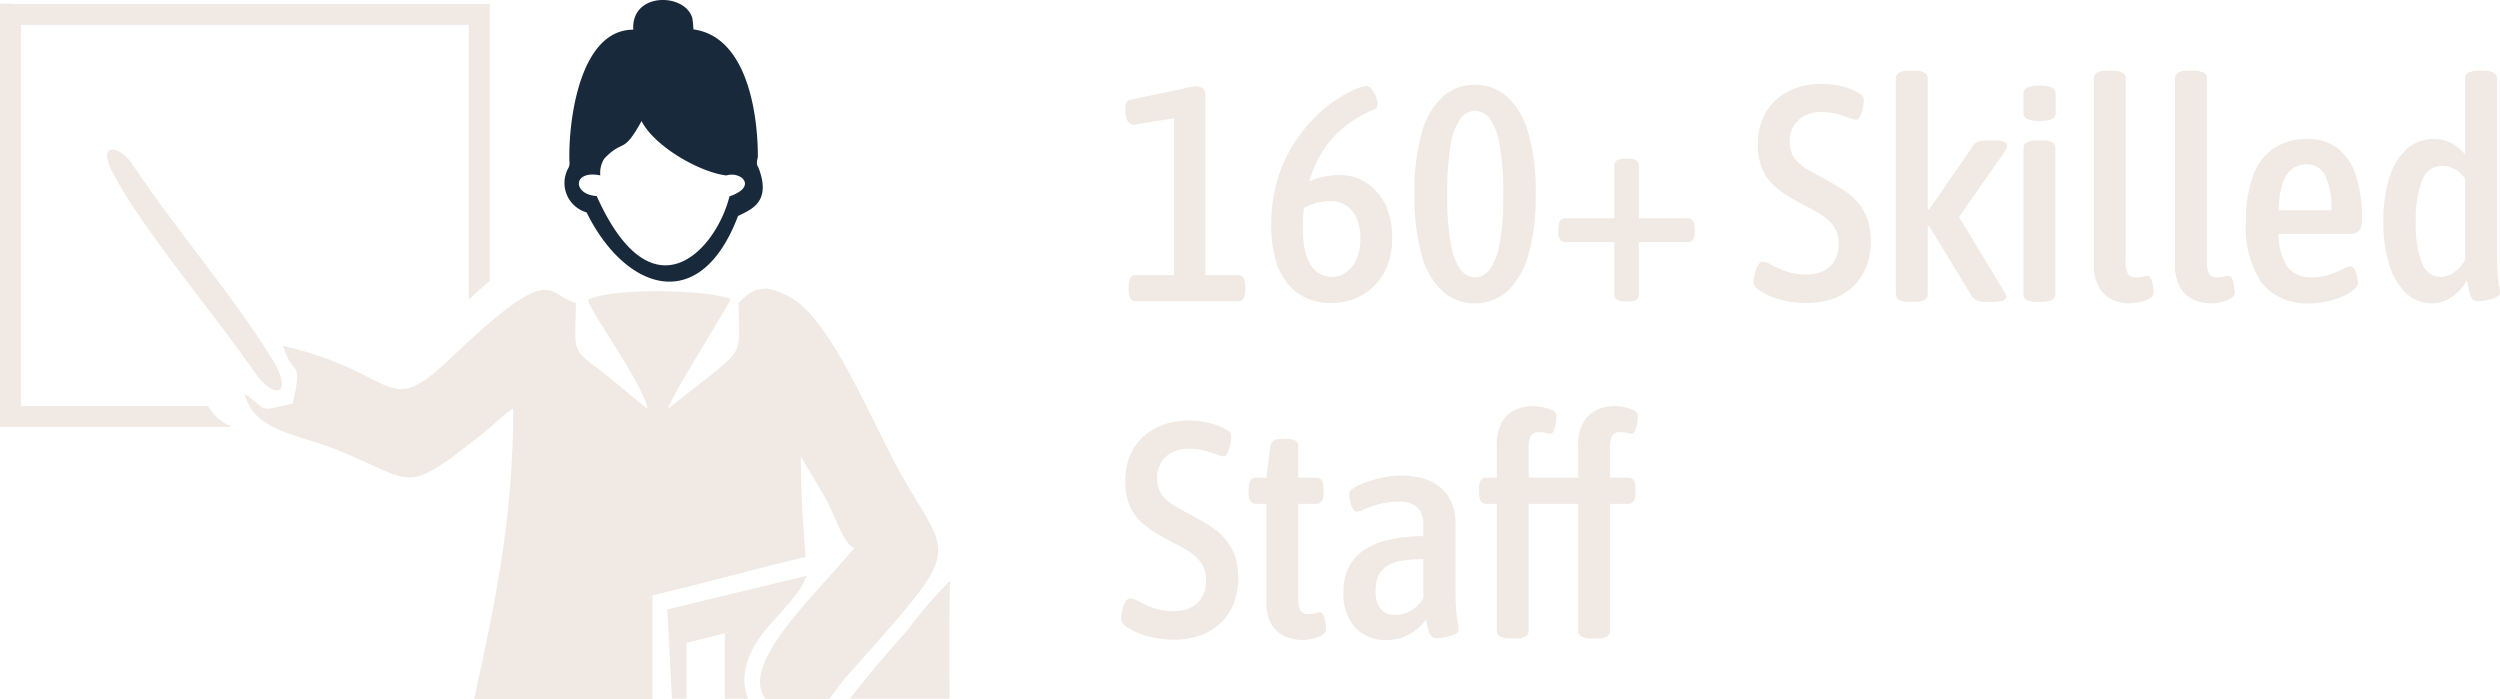 <svg xmlns="http://www.w3.org/2000/svg" width="163.38" height="45.683" viewBox="0 0 163.38 45.683"><g transform="translate(-1116.123 -2155.317)"><path d="M1.32,0Q.86,0,.86-.72V-.98q0-.72.46-.72h2.5V-12.88l.92.78-3.5.56a.414.414,0,0,1-.37-.13.855.855,0,0,1-.18-.4,2.4,2.4,0,0,1-.05-.47.8.8,0,0,1,.1-.47.5.5,0,0,1,.32-.17l4.16-.88a.814.814,0,0,1,.44.14.416.416,0,0,1,.22.36V-1.7H8.02q.46,0,.46.72v.26q0,.72-.46.72ZM14.1.12A3.948,3.948,0,0,1,12.48-.2a3.321,3.321,0,0,1-1.24-.96,4.392,4.392,0,0,1-.79-1.59,8.2,8.2,0,0,1-.27-2.23,10.138,10.138,0,0,1,.38-2.87,9.323,9.323,0,0,1,1-2.29,10.207,10.207,0,0,1,1.35-1.75,8.875,8.875,0,0,1,1.44-1.22,8.847,8.847,0,0,1,1.25-.71,2.265,2.265,0,0,1,.78-.24.427.427,0,0,1,.32.15,1.477,1.477,0,0,1,.24.35,1.622,1.622,0,0,1,.14.39,1.522,1.522,0,0,1,.04.27.519.519,0,0,1-.05.25.394.394,0,0,1-.23.15,7.75,7.75,0,0,0-2.15,1.34,6.408,6.408,0,0,0-1.42,1.82,8.685,8.685,0,0,0-.78,2.17,11.125,11.125,0,0,0-.25,2.37,6.231,6.231,0,0,0,.17,1.59,2.8,2.8,0,0,0,.44.98,1.564,1.564,0,0,0,.62.5,1.787,1.787,0,0,0,.71.15,1.543,1.543,0,0,0,.84-.27,2.046,2.046,0,0,0,.7-.82A3.052,3.052,0,0,0,16-4.06a3.189,3.189,0,0,0-.27-1.42,1.887,1.887,0,0,0-.7-.8,1.8,1.8,0,0,0-.95-.26,3.505,3.505,0,0,0-1.42.28,5.173,5.173,0,0,0-1.06.6l.32-1.7a4.12,4.12,0,0,1,1.22-.65,4.793,4.793,0,0,1,1.54-.23,3.136,3.136,0,0,1,1.26.26,3.294,3.294,0,0,1,1.09.78,3.693,3.693,0,0,1,.77,1.29,5.164,5.164,0,0,1,.28,1.77,4.849,4.849,0,0,1-.32,1.83,3.873,3.873,0,0,1-.87,1.33,3.717,3.717,0,0,1-1.27.82A4.157,4.157,0,0,1,14.1.12Zm9.38.02a3.091,3.091,0,0,1-2.07-.76,4.9,4.9,0,0,1-1.38-2.34A13.914,13.914,0,0,1,19.54-7a13.894,13.894,0,0,1,.49-4.05,4.9,4.9,0,0,1,1.38-2.33,3.091,3.091,0,0,1,2.07-.76,3.117,3.117,0,0,1,2.09.76,4.962,4.962,0,0,1,1.39,2.33A13.632,13.632,0,0,1,27.46-7a13.652,13.652,0,0,1-.5,4.04A4.965,4.965,0,0,1,25.57-.62,3.117,3.117,0,0,1,23.48.14Zm.02-1.7a1.2,1.2,0,0,0,.93-.48,3.864,3.864,0,0,0,.66-1.66A16.81,16.81,0,0,0,25.34-7a16.81,16.81,0,0,0-.25-3.3,3.864,3.864,0,0,0-.66-1.66,1.2,1.2,0,0,0-.93-.48,1.2,1.2,0,0,0-.93.48,3.792,3.792,0,0,0-.65,1.66A17.494,17.494,0,0,0,21.68-7a17.494,17.494,0,0,0,.24,3.3,3.792,3.792,0,0,0,.65,1.66A1.2,1.2,0,0,0,23.5-1.56ZM33.32.02q-.72,0-.72-.44V-3.86H29.4q-.46,0-.46-.7V-4.7q0-.72.46-.72h3.2V-8.86q0-.46.72-.46h.18q.7,0,.7.46v3.44h3.2q.46,0,.46.72v.14q0,.7-.46.7H34.2V-.42q0,.44-.7.44Zm11.82.1A6.5,6.5,0,0,1,44.05.03a6.057,6.057,0,0,1-1.01-.26,4.149,4.149,0,0,1-.88-.43,1.106,1.106,0,0,1-.34-.27.574.574,0,0,1-.12-.37,1.878,1.878,0,0,1,.04-.33,2.783,2.783,0,0,1,.12-.43,1.477,1.477,0,0,1,.19-.37.311.311,0,0,1,.25-.15,1.427,1.427,0,0,1,.57.21,7.571,7.571,0,0,0,.96.42,3.906,3.906,0,0,0,1.35.21,2.447,2.447,0,0,0,1.05-.22,1.734,1.734,0,0,0,.75-.67,2.1,2.1,0,0,0,.28-1.13,1.976,1.976,0,0,0-.19-.91,2.182,2.182,0,0,0-.51-.65,4.294,4.294,0,0,0-.73-.51q-.41-.23-.87-.47-.58-.3-1.11-.63a5.122,5.122,0,0,1-.96-.77,3.093,3.093,0,0,1-.67-1.06,4.163,4.163,0,0,1-.24-1.5,4.184,4.184,0,0,1,.31-1.65,3.507,3.507,0,0,1,.87-1.24,3.849,3.849,0,0,1,1.32-.78,4.926,4.926,0,0,1,1.66-.27,5.406,5.406,0,0,1,.87.07,5.926,5.926,0,0,1,.84.2,3.191,3.191,0,0,1,.73.33.706.706,0,0,1,.24.18.474.474,0,0,1,.08.3,2.48,2.48,0,0,1-.03.33,2.659,2.659,0,0,1-.1.43,1.524,1.524,0,0,1-.16.36.254.254,0,0,1-.21.14,1.535,1.535,0,0,1-.46-.12q-.32-.12-.77-.25a3.717,3.717,0,0,0-1.03-.13,2.387,2.387,0,0,0-1.08.23,1.79,1.79,0,0,0-.73.66,1.9,1.9,0,0,0-.27,1.03,1.769,1.769,0,0,0,.34,1.13,2.981,2.981,0,0,0,.89.74q.55.31,1.15.63.58.32,1.11.66a4.452,4.452,0,0,1,.93.79,3.461,3.461,0,0,1,.64,1.08,4.182,4.182,0,0,1,.24,1.49,4.517,4.517,0,0,1-.29,1.66,3.56,3.56,0,0,1-.85,1.28,3.723,3.723,0,0,1-1.33.82A5.1,5.1,0,0,1,45.14.12ZM51.9.04a1.362,1.362,0,0,1-.7-.13A.416.416,0,0,1,51-.46V-14.54a.434.434,0,0,1,.2-.39,1.31,1.31,0,0,1,.68-.13h.3a1.362,1.362,0,0,1,.7.13.434.434,0,0,1,.2.39V-6h.1l2.8-4.06a1.006,1.006,0,0,1,.24-.29.7.7,0,0,1,.32-.12,3.819,3.819,0,0,1,.54-.03h.42a1.545,1.545,0,0,1,.57.08.259.259,0,0,1,.19.24.658.658,0,0,1-.04.2,1.041,1.041,0,0,1-.16.28L54.9-5.18v-.7l3.14,5.2a1.463,1.463,0,0,1,.12.21.42.42,0,0,1,.04.17.274.274,0,0,1-.21.26,2.121,2.121,0,0,1-.69.08h-.42a1.394,1.394,0,0,1-.64-.11.984.984,0,0,1-.36-.39L53.18-4.9h-.1V-.46a.416.416,0,0,1-.2.37,1.362,1.362,0,0,1-.7.13Zm8.34,0a1.362,1.362,0,0,1-.7-.13.416.416,0,0,1-.2-.37V-10a.416.416,0,0,1,.2-.37,1.362,1.362,0,0,1,.7-.13h.28a1.362,1.362,0,0,1,.7.13.416.416,0,0,1,.2.37V-.46a.416.416,0,0,1-.2.37,1.362,1.362,0,0,1-.7.13Zm.16-11.82a1.853,1.853,0,0,1-.82-.13.4.4,0,0,1-.24-.37v-1.3a.4.4,0,0,1,.24-.37,1.853,1.853,0,0,1,.82-.13,1.792,1.792,0,0,1,.8.13.4.4,0,0,1,.24.37v1.3a.4.4,0,0,1-.24.37A1.792,1.792,0,0,1,60.4-11.78ZM66.26.14a2.712,2.712,0,0,1-1.09-.23,1.955,1.955,0,0,1-.88-.79,2.94,2.94,0,0,1-.35-1.56v-12.1a.434.434,0,0,1,.2-.39,1.362,1.362,0,0,1,.7-.13h.28a1.362,1.362,0,0,1,.7.13.434.434,0,0,1,.2.39V-2.66a1.854,1.854,0,0,0,.14.86.572.572,0,0,0,.54.24,1.72,1.72,0,0,0,.48-.05.917.917,0,0,1,.26-.05.233.233,0,0,1,.2.13,1,1,0,0,1,.12.32,3.75,3.75,0,0,1,.06.38q.02.19.02.27a.454.454,0,0,1-.26.38,2,2,0,0,1-.63.24A3.276,3.276,0,0,1,66.26.14Zm5.3,0a2.712,2.712,0,0,1-1.09-.23,1.955,1.955,0,0,1-.88-.79,2.94,2.94,0,0,1-.35-1.56v-12.1a.434.434,0,0,1,.2-.39,1.362,1.362,0,0,1,.7-.13h.28a1.362,1.362,0,0,1,.7.13.434.434,0,0,1,.2.39V-2.66a1.854,1.854,0,0,0,.14.86.572.572,0,0,0,.54.24,1.72,1.72,0,0,0,.48-.05.917.917,0,0,1,.26-.05.233.233,0,0,1,.2.13,1,1,0,0,1,.12.32,3.747,3.747,0,0,1,.06.38q.02.19.02.27a.454.454,0,0,1-.26.38,2,2,0,0,1-.63.24A3.276,3.276,0,0,1,71.56.14Zm6.5,0a3.753,3.753,0,0,1-3.14-1.32,6.365,6.365,0,0,1-1.04-3.98,8.483,8.483,0,0,1,.47-3.06,3.648,3.648,0,0,1,1.37-1.79,3.852,3.852,0,0,1,2.16-.59,3.157,3.157,0,0,1,2.01.62,3.679,3.679,0,0,1,1.18,1.79,9.159,9.159,0,0,1,.39,2.87,1.437,1.437,0,0,1-.08.51.6.6,0,0,1-.24.31.873.873,0,0,1-.46.1H76.02a3.692,3.692,0,0,0,.57,2.16,1.891,1.891,0,0,0,1.59.68,3.487,3.487,0,0,0,1.2-.19,8.445,8.445,0,0,0,.86-.36,1.352,1.352,0,0,1,.46-.17.317.317,0,0,1,.27.2,1.782,1.782,0,0,1,.17.46,2.014,2.014,0,0,1,.06.44.642.642,0,0,1-.27.42,2.78,2.78,0,0,1-.72.44A5.61,5.61,0,0,1,79.2.01,5.025,5.025,0,0,1,78.06.14ZM76.02-5.94h3.44a4.916,4.916,0,0,0-.4-2.27,1.305,1.305,0,0,0-1.22-.73,1.52,1.52,0,0,0-.96.31,1.977,1.977,0,0,0-.62.97A5.917,5.917,0,0,0,76.02-5.94Zm10,6.08a2.373,2.373,0,0,1-1.67-.66,4.291,4.291,0,0,1-1.1-1.86,9.074,9.074,0,0,1-.39-2.8,9.262,9.262,0,0,1,.41-2.95,4.062,4.062,0,0,1,1.15-1.84,2.547,2.547,0,0,1,1.7-.63,2.408,2.408,0,0,1,1.21.29,3.078,3.078,0,0,1,.87.73v-4.96a.429.429,0,0,1,.21-.39,1.317,1.317,0,0,1,.67-.13h.32a1.317,1.317,0,0,1,.67.13.429.429,0,0,1,.21.39V-3.12q0,.84.05,1.36t.1.8a2.627,2.627,0,0,1,.05.42.285.285,0,0,1-.17.24,1.807,1.807,0,0,1-.41.17,3.041,3.041,0,0,1-.49.1A3.576,3.576,0,0,1,89,0a.4.4,0,0,1-.31-.12,1.032,1.032,0,0,1-.19-.42q-.08-.3-.18-.82a3.247,3.247,0,0,1-.63.8,2.794,2.794,0,0,1-.79.52A2.211,2.211,0,0,1,86.02.14Zm.6-1.72a1.483,1.483,0,0,0,.85-.3,2.5,2.5,0,0,0,.73-.82V-8a2.083,2.083,0,0,0-.68-.63,1.668,1.668,0,0,0-.82-.21,1.372,1.372,0,0,0-1.3.91,6.939,6.939,0,0,0-.42,2.77,6.734,6.734,0,0,0,.41,2.69A1.315,1.315,0,0,0,86.62-1.58ZM3.8,22.12a6.5,6.5,0,0,1-1.09-.09,6.057,6.057,0,0,1-1.01-.26,4.149,4.149,0,0,1-.88-.43,1.106,1.106,0,0,1-.34-.27.574.574,0,0,1-.12-.37,1.878,1.878,0,0,1,.04-.33,2.783,2.783,0,0,1,.12-.43,1.477,1.477,0,0,1,.19-.37.311.311,0,0,1,.25-.15,1.427,1.427,0,0,1,.57.21,7.571,7.571,0,0,0,.96.42,3.906,3.906,0,0,0,1.35.21,2.447,2.447,0,0,0,1.05-.22,1.734,1.734,0,0,0,.75-.67,2.1,2.1,0,0,0,.28-1.13,1.976,1.976,0,0,0-.19-.91,2.182,2.182,0,0,0-.51-.65,4.294,4.294,0,0,0-.73-.51q-.41-.23-.87-.47-.58-.3-1.11-.63a5.122,5.122,0,0,1-.96-.77,3.093,3.093,0,0,1-.67-1.06,4.163,4.163,0,0,1-.24-1.5,4.184,4.184,0,0,1,.31-1.65,3.507,3.507,0,0,1,.87-1.24,3.849,3.849,0,0,1,1.32-.78A4.926,4.926,0,0,1,4.8,7.8a5.406,5.406,0,0,1,.87.07,5.925,5.925,0,0,1,.84.2,3.191,3.191,0,0,1,.73.33.706.706,0,0,1,.24.18.474.474,0,0,1,.08.3,2.48,2.48,0,0,1-.03.33,2.659,2.659,0,0,1-.1.43,1.525,1.525,0,0,1-.16.36.254.254,0,0,1-.21.14,1.535,1.535,0,0,1-.46-.12q-.32-.12-.77-.25A3.717,3.717,0,0,0,4.8,9.64a2.387,2.387,0,0,0-1.08.23,1.79,1.79,0,0,0-.73.66,1.9,1.9,0,0,0-.27,1.03,1.769,1.769,0,0,0,.34,1.13,2.981,2.981,0,0,0,.89.74q.55.31,1.15.63.58.32,1.11.66a4.452,4.452,0,0,1,.93.79,3.461,3.461,0,0,1,.64,1.08,4.182,4.182,0,0,1,.24,1.49,4.517,4.517,0,0,1-.29,1.66,3.56,3.56,0,0,1-.85,1.28,3.723,3.723,0,0,1-1.33.82A5.1,5.1,0,0,1,3.8,22.12Zm8.38.02a2.783,2.783,0,0,1-1.1-.23,1.89,1.89,0,0,1-.88-.79,3.01,3.01,0,0,1-.34-1.56V13.24h-.7q-.46,0-.46-.72v-.26q0-.72.46-.72h.7l.26-2.04a.526.526,0,0,1,.22-.38A.937.937,0,0,1,10.86,9h.3a1.118,1.118,0,0,1,.61.12.433.433,0,0,1,.17.38v2.04h1.2q.46,0,.46.72v.26q0,.72-.46.72h-1.2v6.1a1.854,1.854,0,0,0,.14.86.572.572,0,0,0,.54.24,1.72,1.72,0,0,0,.48-.05.917.917,0,0,1,.26-.05.233.233,0,0,1,.2.13,1,1,0,0,1,.12.32,3.748,3.748,0,0,1,.06.38q.02.19.02.27a.454.454,0,0,1-.26.38,2,2,0,0,1-.63.24A3.276,3.276,0,0,1,12.18,22.14Zm5.56,0a2.714,2.714,0,0,1-2.08-.81,3.249,3.249,0,0,1-.76-2.31,3.49,3.49,0,0,1,.39-1.72,3.029,3.029,0,0,1,1.1-1.13,5.115,5.115,0,0,1,1.66-.62,10.564,10.564,0,0,1,2.07-.19v-.78a1.794,1.794,0,0,0-.15-.75,1.186,1.186,0,0,0-.48-.53,1.8,1.8,0,0,0-.93-.2,5.116,5.116,0,0,0-1.32.16,6.653,6.653,0,0,0-.98.33,1.619,1.619,0,0,1-.52.17.245.245,0,0,1-.19-.13,1.189,1.189,0,0,1-.15-.32,2.5,2.5,0,0,1-.09-.4,2.556,2.556,0,0,1-.03-.35q0-.16.29-.35a3.9,3.9,0,0,1,.78-.37,8.209,8.209,0,0,1,1.09-.31,5.652,5.652,0,0,1,1.2-.13,5.066,5.066,0,0,1,1.56.22,2.944,2.944,0,0,1,1.12.63,2.688,2.688,0,0,1,.67.99,3.558,3.558,0,0,1,.23,1.32V18.9q0,.84.05,1.36t.1.8a2.627,2.627,0,0,1,.05.42.285.285,0,0,1-.17.24,1.807,1.807,0,0,1-.41.17,3.041,3.041,0,0,1-.49.1,3.492,3.492,0,0,1-.39.03.419.419,0,0,1-.31-.11.909.909,0,0,1-.19-.38,7,7,0,0,1-.16-.71,4.825,4.825,0,0,1-.67.66,3.061,3.061,0,0,1-.84.48A2.916,2.916,0,0,1,17.74,22.14Zm.52-1.64a2.055,2.055,0,0,0,.74-.13,2.121,2.121,0,0,0,.63-.38,2.336,2.336,0,0,0,.49-.59V16.86a8.25,8.25,0,0,0-1.46.11,2.45,2.45,0,0,0-.96.36,1.5,1.5,0,0,0-.53.64,2.431,2.431,0,0,0-.17.97,1.822,1.822,0,0,0,.32,1.16A1.132,1.132,0,0,0,18.26,20.5ZM27,13.24v-1.7h3.24v1.7Zm-1.18,8.8a1.362,1.362,0,0,1-.7-.13.416.416,0,0,1-.2-.37v-8.3H24.2q-.44,0-.44-.72v-.26q0-.72.44-.72h.72V9.44a2.94,2.94,0,0,1,.35-1.56,1.943,1.943,0,0,1,.89-.79,2.737,2.737,0,0,1,1.08-.23,3.725,3.725,0,0,1,.69.07,2.183,2.183,0,0,1,.63.21.412.412,0,0,1,.26.36q0,.08-.02.27t-.06.39a1.27,1.27,0,0,1-.12.35.233.233,0,0,1-.2.15.917.917,0,0,1-.26-.05,1.72,1.72,0,0,0-.48-.05.581.581,0,0,0-.54.23,1.847,1.847,0,0,0-.14.87v1.88h1.2q.46,0,.46.72v.26q0,.72-.46.72H27v8.3a.416.416,0,0,1-.2.37,1.362,1.362,0,0,1-.7.13Zm5.32,0a1.362,1.362,0,0,1-.7-.13.416.416,0,0,1-.2-.37v-8.3h-.72q-.44,0-.44-.72v-.26q0-.72.44-.72h.72V9.44a2.874,2.874,0,0,1,.36-1.56,2.011,2.011,0,0,1,.89-.79,2.666,2.666,0,0,1,1.07-.23,3.725,3.725,0,0,1,.69.07,2.183,2.183,0,0,1,.63.21.412.412,0,0,1,.26.36q0,.08-.02.27t-.06.39a1.271,1.271,0,0,1-.12.35.233.233,0,0,1-.2.15.917.917,0,0,1-.26-.05A1.72,1.72,0,0,0,33,8.56a.581.581,0,0,0-.54.23,1.847,1.847,0,0,0-.14.87v1.88h1.2q.46,0,.46.72v.26q0,.72-.46.72h-1.2v8.3a.416.416,0,0,1-.2.37,1.362,1.362,0,0,1-.7.13Z" transform="translate(1189.023 2175)" fill="#f0e9e4"/><g transform="translate(1116.123 2155.323)"><path d="M.693.139H32.007v18.1c-.412.356-.861.749-1.366,1.217V1.505H1.366V26.418H13.589a3.467,3.467,0,0,0,1.554,1.366H0V.12H.693Z" transform="translate(0 0.11)" fill="#f0e9e4"/><line transform="translate(42.339 26.678)" fill="#2b2a29"/><path d="M13.585,20.047c1.31,1.61,2.209.973,1.029-.992-2.508-4.137-6.42-8.648-9.265-12.934-.767-1.142-2.4-1.516-1.16.767,2.115,3.912,6.72,9.228,9.4,13.177Z" transform="translate(3.261 4.553)" fill="#f0e9e4" fill-rule="evenodd"/><path d="M40.3,10.763c-1.179-.562-7.356-.824-9.321.019,0,.618,3.5,5.353,3.893,7.113-.262-.075-2.078-1.722-3.126-2.508-1.965-1.441-1.572-1.235-1.572-4.38C28.2,10.482,28.8,8.142,22.1,14.525c-4.436,4.23-3.294,1.1-11.043-.711.562,2.078,1.329.711.618,3.762-2.415.562-1.516.468-3.126-.618.562,2.377,3.276,2.583,5.821,3.575,5.409,2.115,4.4,3.2,9.658-.936.861-.674,1.31-1.2,2.059-1.7,0,7.6-1.329,13.233-2.546,19H35.185V30.117c3.594-.842,6.5-1.685,10.014-2.508-.168-2.134-.318-3.987-.318-6.57l1.628,2.751c.449.73,1.235,3.2,1.89,3.2-2.452,3.014-7.581,7.6-5.821,9.9h4.137c.393-.468.73-.973,1.067-1.366,7.936-8.947,6.926-7.45,3.575-13.458-1.778-3.182-4.474-9.9-7.094-11.38a4.761,4.761,0,0,0-1.572-.618c-.936.037-1.142.243-1.872.936,0,3.07.356,2.883-1.479,4.455l-3.126,2.452c.187-.786,3.276-5.634,4.08-7.15Z" transform="translate(7.454 8.784)" fill="#f0e9e4" fill-rule="evenodd"/><path d="M28.578,28.13c-.487-1.142-.3-2.714,1.1-4.455.8-.992,2.4-2.452,2.7-3.575L23.3,22.29l.3,5.84h.955V24.48c.861-.206,1.647-.431,2.508-.618V28.13H28.6Z" transform="translate(20.312 17.528)" fill="#f0e9e4" fill-rule="evenodd"/><path d="M36.2,27.982c-.037-3.2-.037-4.736.019-7.712a30.108,30.108,0,0,0-2.751,3.2c-1.554,1.741-2.527,2.9-3.8,4.511Z" transform="translate(25.865 17.676)" fill="#f0e9e4" fill-rule="evenodd"/><line transform="translate(43.687 26.697)" fill="#2b2a29"/><path d="M21.806,12.79c3.65,8.161,7.824,3.519,8.685.037,1.872-.636.749-1.666-.206-1.366-1.722-.206-4.679-1.872-5.54-3.556-1.235,2.246-1.161,1.123-2.433,2.452a1.71,1.71,0,0,0-.262,1.1c-1.834-.374-1.816,1.254-.243,1.348Zm9.247,1.31c-2.508,6.626-7.412,4.829-9.9-.225a2,2,0,0,1-1.179-2.92.73.73,0,0,0,.056-.431c-.075-2.639.674-8.591,4.174-8.591-.15-2.471,3.369-2.415,3.856-.767a6.7,6.7,0,0,1,.075.749c3.444.468,4.211,5.335,4.211,8.329-.037.206-.131.487.019.655.936,2.358-.543,2.808-1.292,3.2Z" transform="translate(17.182 0)" fill="#18293b" fill-rule="evenodd"/></g></g></svg>